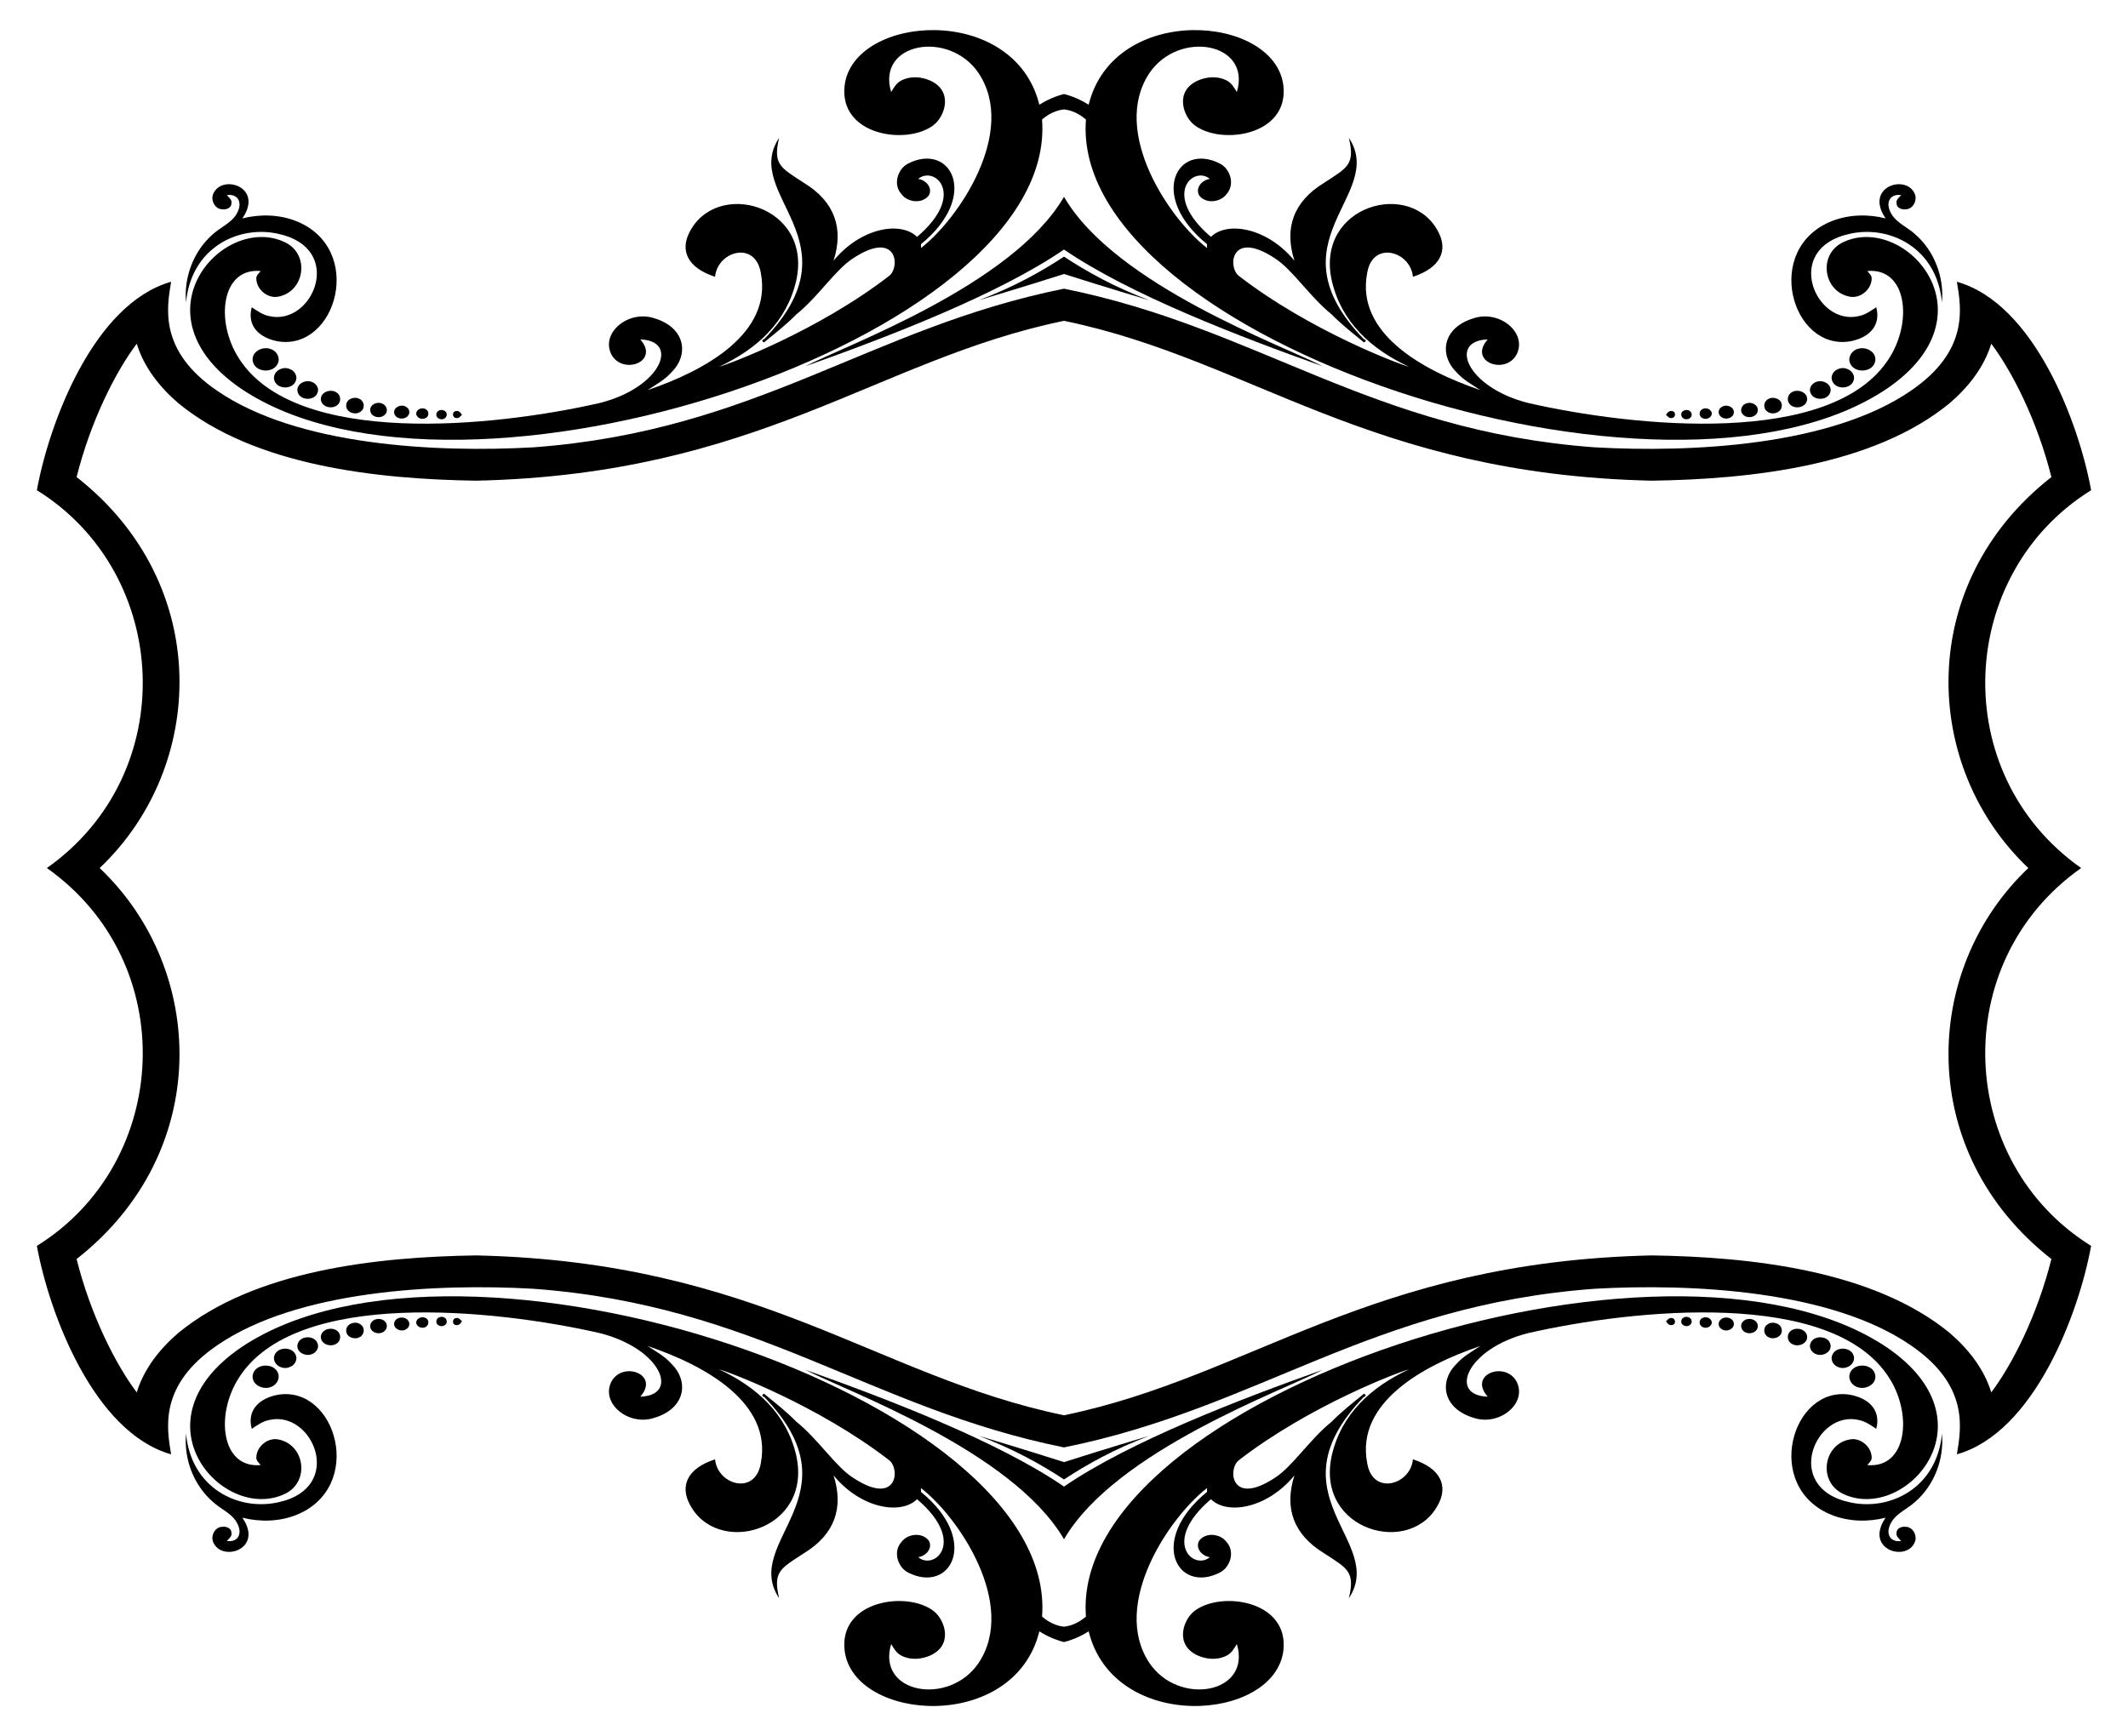 <?xml version="1.0" encoding="utf-8"?>

<!DOCTYPE svg PUBLIC "-//W3C//DTD SVG 1.1//EN" "http://www.w3.org/Graphics/SVG/1.1/DTD/svg11.dtd">
<svg version="1.1" id="Layer_1" xmlns="http://www.w3.org/2000/svg" xmlns:xlink="http://www.w3.org/1999/xlink" x="0px" y="0px"
	 viewBox="0 0 2031.079 1657.453" enable-background="new 0 0 2031.079 1657.453" xml:space="preserve">
<g>
	<path d="M1015.54,1552.988c-6.931-0.707-14.217-3.817-20.948-9.653c16.258-209.44-555.581-397.896-764.537-256.913
		c-103.945,70.946-17.43,167.13,41.226,140.085c25.038-11.361,19.616-46.994-4.932-52.109c-10.307-2.614-21.425,6.393-21.691,16.833
		c-0.295,3.204,2.437,5.242,4.179,7.471c-37.525,3.484-43.665-47.773-20.85-83.295c54.214-85.441,244.214-65.568,344.46-42.689
		c58.78,14.753,76.641,59.561,38.672,60.673c19.046-21.316-17.029-34.585-27.73-14.057c-10.028,20.799,16.648,42.235,40.828,34.375
		c29.914-8.826,33.763-34.638,16.804-51.533c-6.379-7.294-14.958-11.931-22.946-17.173
		c55.448,18.817,119.358,54.451,108.043,112.132c-5.432,31.167-41.515,20.224-43.604-3.943
		c-27.285,8.899-32.655,25.624-24.94,41.507c25.377,52.771,118.422,27.125,102.402-45.066
		c-9.012-39.466-37.364-65.364-73.564-82.261c7.218,1.632,93.642,33.661,162.352,86.765c10.724,8.485,7.505,44.396-34.449,16.744
		c-16.861-10.748-33-36.411-54.147-53.512c-9.583-9.731-20.347-18.147-30.92-26.771c-1.403,0.369-2.865,2.51,0.074,2.982
		c91.051,94.271-22.076,137.436,14.338,192.297c-6.152-25.674,1.299-28.373,23.921-43.161c29.062-17.829,37.936-43.222,28.026-74.14
		c26.177,31.858,64.424,37.907,79.677,22.71c47.748,40.703,16.462,68.399,1.078,55.358c7.073-0.989,13.85-7.929,10.454-15.298
		c-5.98-8.845-20.598-7.384-26.519,0.93c-8.122,8.919-3.617,24.083,6.718,29.162c40.48,20.374,68.654-30.868,12.035-77.078
		c-0.015-0.93-0.029-2.776-0.044-3.706c35.914,27.697,92.144,111.011,55.092,166.899c-28.088,41.76-97.823,29.323-83.516-17.985
		c2.496,4.193,5.065,8.667,9.554,10.971c8.416,4.504,18.9,3.839,27.464,0.089c22.843-10.103,14.189-34.53,3.337-42.689
		c-25.246-19.378-90.496-10.005-84.757,38.037c8.514,67.763,161.722,78.998,185.844-18.541c7.575,4.841,15.538,8.215,23.517,10.245
		c7.979-2.031,15.942-5.404,23.517-10.245c24.122,97.539,177.33,86.305,185.844,18.541c5.74-48.042-59.511-57.415-84.757-38.037
		c-10.851,8.159-19.506,32.586,3.338,42.689c8.564,3.75,19.048,4.416,27.464-0.089c4.489-2.304,7.058-6.778,9.554-10.971
		c14.307,47.308-55.429,59.745-83.517,17.985c-37.052-55.888,19.178-139.202,55.092-166.899c-0.015,0.93-0.029,2.776-0.044,3.706
		c-56.619,46.21-28.445,97.452,12.035,77.078c10.336-5.08,14.84-20.244,6.718-29.162c-5.921-8.314-20.54-9.775-26.519-0.93
		c-3.396,7.369,3.382,14.308,10.455,15.298c-15.384,13.041-46.67-14.655,1.078-55.358c15.253,15.197,53.5,9.148,79.677-22.71
		c-9.91,30.918-1.036,56.311,28.026,74.14c22.621,14.788,30.073,17.487,23.921,43.161c36.414-54.862-76.713-98.026,14.338-192.297
		c2.938-0.472,1.476-2.614,0.073-2.982c-10.572,8.624-21.337,17.04-30.92,26.771c-21.147,17.101-37.286,42.764-54.147,53.512
		c-41.954,27.651-45.172-8.26-34.449-16.744c68.709-53.103,155.134-85.132,162.352-86.765
		c-36.201,16.897-64.553,42.795-73.564,82.261c-16.021,72.191,77.025,97.837,102.402,45.066c7.715-15.883,2.345-32.608-24.94-41.507
		c-2.089,24.166-38.171,35.109-43.604,3.943c-11.315-57.682,52.595-93.316,108.043-112.132c-7.989,5.242-16.567,9.879-22.946,17.173
		c-16.959,16.895-13.11,42.707,16.803,51.533c24.18,7.86,50.855-13.576,40.828-34.375c-10.701-20.528-46.776-7.259-27.73,14.057
		c-37.969-1.113-20.108-45.92,38.672-60.673c100.246-22.88,290.246-42.752,344.46,42.689c22.815,35.522,16.675,86.78-20.85,83.295
		c1.742-2.229,4.474-4.268,4.179-7.471c-0.266-10.439-11.385-19.447-21.691-16.833c-24.548,5.115-29.97,40.747-4.932,52.109
		c58.656,27.045,145.171-69.139,41.226-140.085c-208.957-140.983-780.796,47.473-764.537,256.913
		C1029.757,1549.171,1022.471,1552.281,1015.54,1552.988z"/>
	<path d="M1015.54,104.465c6.931,0.707,14.217,3.817,20.948,9.653c-16.258,209.44,555.581,397.896,764.537,256.913
		c103.945-70.946,17.43-167.13-41.226-140.085c-25.038,11.361-19.616,46.993,4.932,52.109c10.307,2.614,21.425-6.393,21.691-16.833
		c0.295-3.204-2.437-5.242-4.179-7.471c37.525-3.485,43.665,47.773,20.85,83.295c-54.214,85.441-244.214,65.569-344.46,42.689
		c-58.78-14.753-76.641-59.561-38.672-60.673c-19.046,21.316,17.029,34.585,27.73,14.057c10.028-20.799-16.648-42.235-40.828-34.375
		c-29.914,8.826-33.763,34.638-16.803,51.533c6.379,7.294,14.958,11.931,22.946,17.173
		c-55.448-18.817-119.358-54.451-108.043-112.132c5.432-31.167,41.515-20.223,43.604,3.942c27.285-8.899,32.655-25.624,24.94-41.507
		c-25.377-52.771-118.422-27.125-102.402,45.066c9.012,39.466,37.364,65.364,73.564,82.261
		c-7.218-1.632-93.642-33.661-162.352-86.765c-10.724-8.485-7.505-44.396,34.449-16.744c16.861,10.748,33,36.411,54.147,53.512
		c9.583,9.731,20.347,18.147,30.92,26.771c1.403-0.368,2.865-2.51-0.073-2.982c-91.051-94.271,22.076-137.436-14.338-192.297
		c6.152,25.673-1.299,28.373-23.921,43.161c-29.062,17.829-37.936,43.222-28.026,74.14c-26.177-31.858-64.424-37.907-79.677-22.71
		c-47.748-40.703-16.462-68.399-1.078-55.358c-7.073,0.989-13.85,7.929-10.455,15.298c5.98,8.845,20.598,7.384,26.519-0.93
		c8.121-8.919,3.617-24.083-6.718-29.162c-40.48-20.374-68.654,30.868-12.035,77.078c0.015,0.93,0.029,2.776,0.044,3.706
		c-35.914-27.697-92.144-111.011-55.092-166.899c28.088-41.76,97.823-29.323,83.517,17.985c-2.496-4.193-5.065-8.667-9.554-10.971
		c-8.416-4.504-18.9-3.839-27.464-0.089c-22.844,10.103-14.189,34.53-3.338,42.689c25.246,19.378,90.496,10.005,84.757-38.037
		c-8.514-67.763-161.722-78.997-185.844,18.541c-7.575-4.841-15.538-8.215-23.517-10.245c-7.979,2.031-15.942,5.404-23.517,10.245
		c-24.122-97.539-177.33-86.305-185.844-18.541c-5.74,48.042,59.511,57.415,84.757,38.037c10.851-8.159,19.506-32.586-3.337-42.689
		c-8.564-3.75-19.048-4.415-27.464,0.089c-4.489,2.304-7.058,6.778-9.554,10.971c-14.307-47.308,55.429-59.745,83.516-17.985
		c37.052,55.888-19.178,139.202-55.092,166.899c0.015-0.93,0.029-2.776,0.044-3.706c56.619-46.21,28.445-97.452-12.035-77.078
		c-10.336,5.08-14.84,20.244-6.718,29.162c5.921,8.314,20.54,9.775,26.519,0.93c3.396-7.369-3.382-14.308-10.454-15.298
		c15.384-13.041,46.67,14.655-1.078,55.358c-15.253-15.197-53.5-9.148-79.677,22.71c9.91-30.918,1.036-56.311-28.026-74.14
		c-22.621-14.788-30.073-17.487-23.921-43.161c-36.414,54.862,76.713,98.026-14.338,192.297c-2.938,0.472-1.477,2.614-0.074,2.982
		c10.572-8.624,21.337-17.04,30.92-26.771c21.147-17.101,37.286-42.764,54.147-53.512c41.954-27.651,45.172,8.26,34.449,16.744
		c-68.709,53.103-155.134,85.132-162.352,86.765c36.201-16.897,64.553-42.795,73.564-82.261
		c16.021-72.191-77.025-97.837-102.402-45.066c-7.715,15.883-2.345,32.608,24.94,41.507c2.089-24.166,38.171-35.109,43.604-3.942
		c11.315,57.682-52.595,93.316-108.043,112.132c7.989-5.242,16.567-9.879,22.946-17.173c16.959-16.895,13.11-42.707-16.804-51.533
		c-24.18-7.86-50.855,13.576-40.828,34.375c10.701,20.528,46.777,7.259,27.73-14.057c37.969,1.113,20.108,45.92-38.672,60.673
		c-100.246,22.88-290.246,42.753-344.46-42.689c-22.815-35.522-16.675-86.78,20.85-83.295c-1.742,2.229-4.474,4.268-4.179,7.471
		c0.266,10.439,11.385,19.447,21.691,16.833c24.548-5.115,29.97-40.747,4.932-52.109c-58.656-27.045-145.171,69.139-41.226,140.085
		c208.956,140.983,780.795-47.473,764.537-256.913C1001.322,108.282,1008.608,105.172,1015.54,104.465z"/>
	<path d="M1015.54,1419.229c-63.159-43.272-168.158-83.432-246.912-111.47c36.82,19.432,197.614,76.959,246.912,161.775
		c49.297-84.815,210.092-142.342,246.912-161.775C1183.698,1335.797,1078.698,1375.957,1015.54,1419.229z"/>
	<path d="M1015.54,238.224c63.159,43.272,168.158,83.432,246.912,111.47c-36.82-19.432-197.615-76.96-246.912-161.775
		c-49.297,84.815-210.091,142.342-246.912,161.775C847.381,321.656,952.381,281.496,1015.54,238.224z"/>
	<path d="M1765.69,325.91c17.93-3.275,29.903-14.729,25.102-32.573c-5.153,3.397-10.307,7.176-16.479,8.402
		c-41.659,10.063-73.526-64.665-8.726-78.54c38.288-8.565,83.148,13.696,87.902,65.443c2.274-24.201-7.383-49.436-25.914-65.295
		c-6.718-6.113-15.548-9.79-21.1-17.173c-8.716-12.827-2.044-21.617,8.091-19.86c-1.875,2.26-5.079,4.253-4.385,7.634
		c-0.192,4.4,4.799,6.408,8.549,5.862c7.058,0.104,11.532-8.52,8.859-14.663c-8.044-19.392-48.663-6.849-27.849,23.36
		c-16.804-4.238-35.025-3.825-51.238,2.539C1682.178,237.409,1709.816,334.899,1765.69,325.91z"/>
	<path d="M265.39,1331.543c-17.93,3.275-29.903,14.729-25.102,32.573c5.153-3.397,10.307-7.176,16.479-8.402
		c41.659-10.063,73.526,64.665,8.726,78.54c-38.288,8.565-83.148-13.696-87.902-65.443c-2.274,24.201,7.383,49.436,25.914,65.295
		c6.718,6.114,15.548,9.79,21.1,17.173c8.716,12.827,2.044,21.617-8.091,19.86c1.875-2.26,5.079-4.253,4.385-7.634
		c0.192-4.4-4.799-6.408-8.549-5.862c-7.058-0.104-11.532,8.52-8.859,14.663c8.044,19.392,48.663,6.849,27.849-23.36
		c16.804,4.238,35.025,3.825,51.238-2.539C348.902,1420.044,321.264,1322.554,265.39,1331.543z"/>
	<path d="M1765.69,1331.543c17.93,3.275,29.903,14.729,25.102,32.573c-5.153-3.397-10.307-7.176-16.479-8.402
		c-41.659-10.063-73.526,64.665-8.726,78.54c38.288,8.565,83.148-13.696,87.902-65.443c2.274,24.201-7.383,49.436-25.914,65.295
		c-6.718,6.114-15.548,9.79-21.1,17.173c-8.716,12.827-2.044,21.617,8.091,19.86c-1.875-2.26-5.079-4.253-4.385-7.634
		c-0.192-4.4,4.799-6.408,8.549-5.862c7.058-0.104,11.532,8.52,8.859,14.663c-8.044,19.392-48.663,6.849-27.849-23.36
		c-16.804,4.238-35.025,3.825-51.238-2.539C1682.178,1420.044,1709.816,1322.554,1765.69,1331.543z"/>
	<path d="M265.39,325.91c-17.93-3.275-29.903-14.729-25.102-32.573c5.153,3.397,10.307,7.176,16.479,8.402
		c41.659,10.063,73.526-64.665,8.726-78.54c-38.288-8.565-83.148,13.696-87.902,65.443c-2.274-24.201,7.383-49.436,25.914-65.295
		c6.718-6.113,15.548-9.79,21.1-17.173c8.716-12.827,2.044-21.617-8.091-19.86c1.875,2.26,5.079,4.253,4.385,7.634
		c0.192,4.4-4.799,6.408-8.549,5.862c-7.058,0.104-11.532-8.52-8.859-14.663c8.044-19.392,48.663-6.849,27.849,23.36
		c16.804-4.238,35.025-3.825,51.238,2.539C348.902,237.409,321.264,334.899,265.39,325.91z"/>
	<path d="M1015.54,261.581c37.857,12.081,80.743,24.928,81.325,25.052c-32.808-12.401-59.345-27.133-81.325-41.625
		c-21.98,14.492-48.517,29.223-81.325,41.625C934.797,286.509,977.683,273.663,1015.54,261.581z"/>
	<path d="M1015.54,1395.872c-37.857-12.081-80.743-24.928-81.325-25.052c32.808,12.401,59.345,27.133,81.325,41.625
		c21.98-14.492,48.517-29.223,81.325-41.625C1096.282,1370.945,1053.397,1383.791,1015.54,1395.872z"/>
	<path d="M1986.348,828.727c-128.125-90.336-118.774-281.012,9.529-360.724c-11.554-63.587-53.956-178.039-128.11-199.001
		c3.957,24.272,12.278,65.731-44.017,104.085c-76.243,52.464-208.755,59.227-301.861,53.97
		c-213.981-15.767-320.45-113.998-506.349-151.454C829.64,313.059,723.171,411.291,509.191,427.057
		c-93.106,5.257-225.618-1.506-301.861-53.97c-56.296-38.355-47.974-79.813-44.017-104.085
		C89.158,289.965,46.756,404.416,35.202,468.003c128.302,79.711,137.654,270.387,9.529,360.724
		c128.125,90.336,118.774,281.012-9.529,360.724c11.554,63.587,53.956,178.039,128.11,199.001
		c-3.957-24.272-12.278-65.731,44.017-104.085c76.243-52.464,208.755-59.227,301.861-53.97
		c213.981,15.767,320.45,113.998,506.349,151.453c185.899-37.455,292.368-135.687,506.349-151.453
		c93.106-5.257,225.618,1.506,301.861,53.97c56.296,38.355,47.974,79.813,44.017,104.085
		c74.154-20.962,116.556-135.414,128.11-199.001C1867.575,1109.739,1858.223,919.063,1986.348,828.727z M1015.54,306.274
		c0.442,0.098,0.884,0.196,1.324,0.294c178.253,37.164,289.71,146.291,559.719,152.34c94.542-1.4,211.3-14.105,284.23-73.934
		c17.689-15.179,32.898-34.286,39.75-56.834c20.14,26.72,43.989,73.752,57.41,127.313
		c-130.165,101.881-124.132,276.569-22.008,373.274c-102.125,96.705-108.157,271.392,22.008,373.274
		c-13.421,53.56-37.27,100.592-57.41,127.313c-6.851-22.548-22.06-41.655-39.75-56.834c-72.93-59.829-189.688-72.534-284.23-73.934
		c-270.01,6.05-381.466,115.176-559.719,152.34c-0.44,0.099-0.882,0.197-1.324,0.294c-0.442-0.098-0.884-0.196-1.324-0.294
		c-178.253-37.164-289.71-146.291-559.719-152.34c-94.542,1.4-211.3,14.105-284.23,73.934
		c-17.689,15.179-32.898,34.287-39.75,56.834c-20.14-26.72-43.989-73.752-57.41-127.313
		c130.165-101.881,124.132-276.569,22.008-373.274c102.125-96.705,108.157-271.392-22.008-373.274
		c13.421-53.56,37.27-100.592,57.41-127.313c6.851,22.548,22.061,41.655,39.75,56.834c72.93,59.829,189.688,72.534,284.23,73.934
		c270.01-6.05,381.466-115.176,559.719-152.34C1014.656,306.47,1015.097,306.372,1015.54,306.274z"/>
	<path d="M1789.891,344.427c1.182-8.757-9.198-13.851-16.611-11.385c-5.862,1.477-10.071,8.24-7.354,14.013
		C1770.341,356.993,1788.178,355.634,1789.891,344.427z"/>
	<path d="M241.188,1313.027c-1.182,8.757,9.199,13.85,16.611,11.385c5.862-1.477,10.071-8.24,7.354-14.013
		C260.739,1300.461,242.901,1301.819,241.188,1313.027z"/>
	<path d="M1789.891,1313.027c1.182,8.757-9.198,13.85-16.611,11.385c-5.862-1.477-10.071-8.24-7.354-14.013
		C1770.341,1300.461,1788.178,1301.819,1789.891,1313.027z"/>
	<path d="M241.188,344.427c-1.182-8.757,9.199-13.851,16.611-11.385c5.862,1.477,10.071,8.24,7.354,14.013
		C260.739,356.993,242.901,355.634,241.188,344.427z"/>
	<path d="M1754.246,352.46c-4.563,1.536-7.604,7.191-5.3,11.665c3.78,8.505,18.856,7.442,20.569-2.067
		C1770.651,354.157,1760.773,349.108,1754.246,352.46z"/>
	<path d="M276.833,1304.994c4.563-1.536,7.604-7.191,5.3-11.665c-3.78-8.505-18.856-7.442-20.569,2.067
		C260.428,1303.296,270.306,1308.346,276.833,1304.994z"/>
	<path d="M1754.246,1304.994c-4.563-1.536-7.604-7.191-5.3-11.665c3.78-8.505,18.856-7.442,20.569,2.067
		C1770.651,1303.296,1760.773,1308.346,1754.246,1304.994z"/>
	<path d="M276.833,352.46c4.563,1.536,7.604,7.191,5.3,11.665c-3.78,8.505-18.856,7.442-20.569-2.067
		C260.428,354.157,270.306,349.108,276.833,352.46z"/>
	<path d="M1733.766,364.523c-4.164,1.211-7.619,5.995-5.788,10.307c2.776,8.357,17.394,7.708,19.108-0.989
		C1748.635,366.664,1739.702,362.205,1733.766,364.523z"/>
	<path d="M297.314,1292.93c4.164-1.211,7.619-5.995,5.788-10.307c-2.776-8.357-17.394-7.708-19.107,0.989
		C282.445,1290.789,291.378,1295.248,297.314,1292.93z"/>
	<path d="M1733.766,1292.93c-4.164-1.211-7.619-5.995-5.788-10.307c2.776-8.357,17.394-7.708,19.108,0.989
		C1748.635,1290.789,1739.702,1295.248,1733.766,1292.93z"/>
	<path d="M297.314,364.523c4.164,1.211,7.619,5.995,5.788,10.307c-2.776,8.357-17.394,7.708-19.107-0.989
		C282.445,366.664,291.378,362.205,297.314,364.523z"/>
	<path d="M1724.876,381.342c0.177-7.294-9.406-10.307-14.81-6.763c-3.883,2.097-4.917,7.811-2.009,11.119
		C1712.724,391.339,1724.168,389.242,1724.876,381.342z"/>
	<path d="M306.203,1276.111c-0.177,7.294,9.406,10.307,14.81,6.763c3.883-2.097,4.917-7.811,2.009-11.119
		C318.356,1266.115,306.912,1268.211,306.203,1276.111z"/>
	<path d="M1724.876,1276.111c0.177,7.294-9.406,10.307-14.81,6.763c-3.883-2.097-4.917-7.811-2.009-11.119
		C1712.724,1266.115,1724.168,1268.211,1724.876,1276.111z"/>
	<path d="M306.203,381.342c-0.177-7.294,9.406-10.307,14.81-6.763c3.883,2.097,4.917,7.811,2.009,11.119
		C318.356,391.339,306.912,389.242,306.203,381.342z"/>
	<path d="M1686.499,392.608c4.622,4.283,14.117,1.492,14.146-5.271c0.31-6.306-7.826-9.288-12.728-6.468
		C1683.399,382.834,1682.35,389.699,1686.499,392.608z"/>
	<path d="M344.58,1264.845c-4.622-4.283-14.117-1.492-14.146,5.271c-0.31,6.306,7.826,9.288,12.728,6.468
		C347.68,1274.62,348.729,1267.754,344.58,1264.845z"/>
	<path d="M1686.499,1264.845c4.622-4.283,14.117-1.492,14.146,5.271c0.31,6.306-7.826,9.288-12.728,6.468
		C1683.399,1274.62,1682.35,1267.754,1686.499,1264.845z"/>
	<path d="M344.58,392.608c-4.622,4.283-14.117,1.492-14.146-5.271c-0.31-6.306,7.826-9.288,12.728-6.468
		C347.68,382.834,348.729,389.699,344.58,392.608z"/>
	<path d="M1677.759,391.708c0.251-5.346-6.098-8.299-10.647-6.689c-4.297,0.93-7.043,6.556-4.001,10.145
		C1666.891,400.449,1677.301,398.722,1677.759,391.708z"/>
	<path d="M353.321,1265.745c-0.251,5.346,6.098,8.299,10.647,6.689c4.297-0.93,7.043-6.556,4.001-10.145
		C364.189,1257.004,353.779,1258.731,353.321,1265.745z"/>
	<path d="M1677.759,1265.745c0.251,5.346-6.098,8.299-10.647,6.689c-4.297-0.93-7.043-6.556-4.001-10.145
		C1666.891,1257.004,1677.301,1258.731,1677.759,1265.745z"/>
	<path d="M353.321,391.708c-0.251-5.346,6.098-8.299,10.647-6.689c4.297,0.93,7.043,6.556,4.001,10.145
		C364.189,400.449,353.779,398.722,353.321,391.708z"/>
	<path d="M1654.797,394.646c1.197-5.921-6.748-9.214-11.192-6.32c-2.85,1.373-4.283,5.33-2.319,8.003
		C1644.225,401.305,1653.453,400.464,1654.797,394.646z"/>
	<path d="M376.282,1262.807c-1.197,5.921,6.748,9.214,11.192,6.32c2.85-1.373,4.283-5.33,2.319-8.003
		C386.854,1256.148,377.626,1256.99,376.282,1262.807z"/>
	<path d="M1654.797,1262.807c1.197,5.921-6.748,9.214-11.192,6.32c-2.85-1.373-4.283-5.33-2.319-8.003
		C1644.225,1256.148,1653.453,1256.99,1654.797,1262.807z"/>
	<path d="M376.282,394.646c-1.197-5.921,6.748-9.214,11.192-6.32c2.85,1.373,4.283,5.33,2.319,8.003
		C386.854,401.305,377.626,400.464,376.282,394.646z"/>
	<path d="M1625.325,399.326c3.381,1.698,8.371-0.531,8.534-4.533c-0.28-4.355-6.246-6.438-9.494-3.839
		C1621.131,392.771,1621.677,398.352,1625.325,399.326z"/>
	<path d="M405.754,1258.127c-3.381-1.698-8.371,0.531-8.534,4.533c0.28,4.355,6.246,6.438,9.494,3.839
		C409.948,1264.682,409.402,1259.101,405.754,1258.127z"/>
	<path d="M1625.325,1258.127c3.381-1.698,8.371,0.531,8.534,4.533c-0.28,4.355-6.246,6.438-9.494,3.839
		C1621.131,1264.682,1621.677,1259.101,1625.325,1258.127z"/>
	<path d="M405.754,399.326c-3.381,1.698-8.371-0.531-8.534-4.533c0.28-4.355,6.246-6.438,9.494-3.839
		C409.948,392.771,409.402,398.352,405.754,399.326z"/>
	<path d="M1595.69,399.077c3.47-0.015,4.297-5.803,0.724-6.512c-2.924-0.96-5.05,1.182-6.246,3.588
		C1591.732,397.452,1593.253,399.682,1595.69,399.077z"/>
	<path d="M435.39,1258.377c-3.47,0.015-4.297,5.803-0.724,6.512c2.924,0.96,5.05-1.182,6.246-3.588
		C439.347,1260.001,437.827,1257.772,435.39,1258.377z"/>
	<path d="M1595.69,1258.377c3.47,0.015,4.297,5.803,0.724,6.512c-2.924,0.96-5.05-1.182-6.246-3.588
		C1591.732,1260.001,1593.253,1257.772,1595.69,1258.377z"/>
	<path d="M435.39,399.077c-3.47-0.015-4.297-5.803-0.724-6.512c2.924-0.96,5.05,1.182,6.246,3.588
		C439.347,397.452,437.827,399.682,435.39,399.077z"/>
	<path d="M1607.117,399.681c2.865,1.609,7.604-0.133,7.501-3.81c0.251-3.972-5.183-5.729-8.018-3.529
		C1603.663,393.82,1604.283,398.426,1607.117,399.681z"/>
	<path d="M423.962,1257.773c-2.864-1.609-7.604,0.133-7.501,3.81c-0.251,3.972,5.183,5.729,8.018,3.529
		C427.416,1263.634,426.796,1259.027,423.962,1257.773z"/>
	<path d="M1607.117,1257.773c2.865-1.609,7.604,0.133,7.501,3.81c0.251,3.972-5.183,5.729-8.018,3.529
		C1603.663,1263.634,1604.283,1259.027,1607.117,1257.773z"/>
	<path d="M423.962,399.681c-2.864,1.609-7.604-0.133-7.501-3.81c-0.251-3.972,5.183-5.729,8.018-3.529
		C427.416,393.82,426.796,398.426,423.962,399.681z"/>
</g>
</svg>
